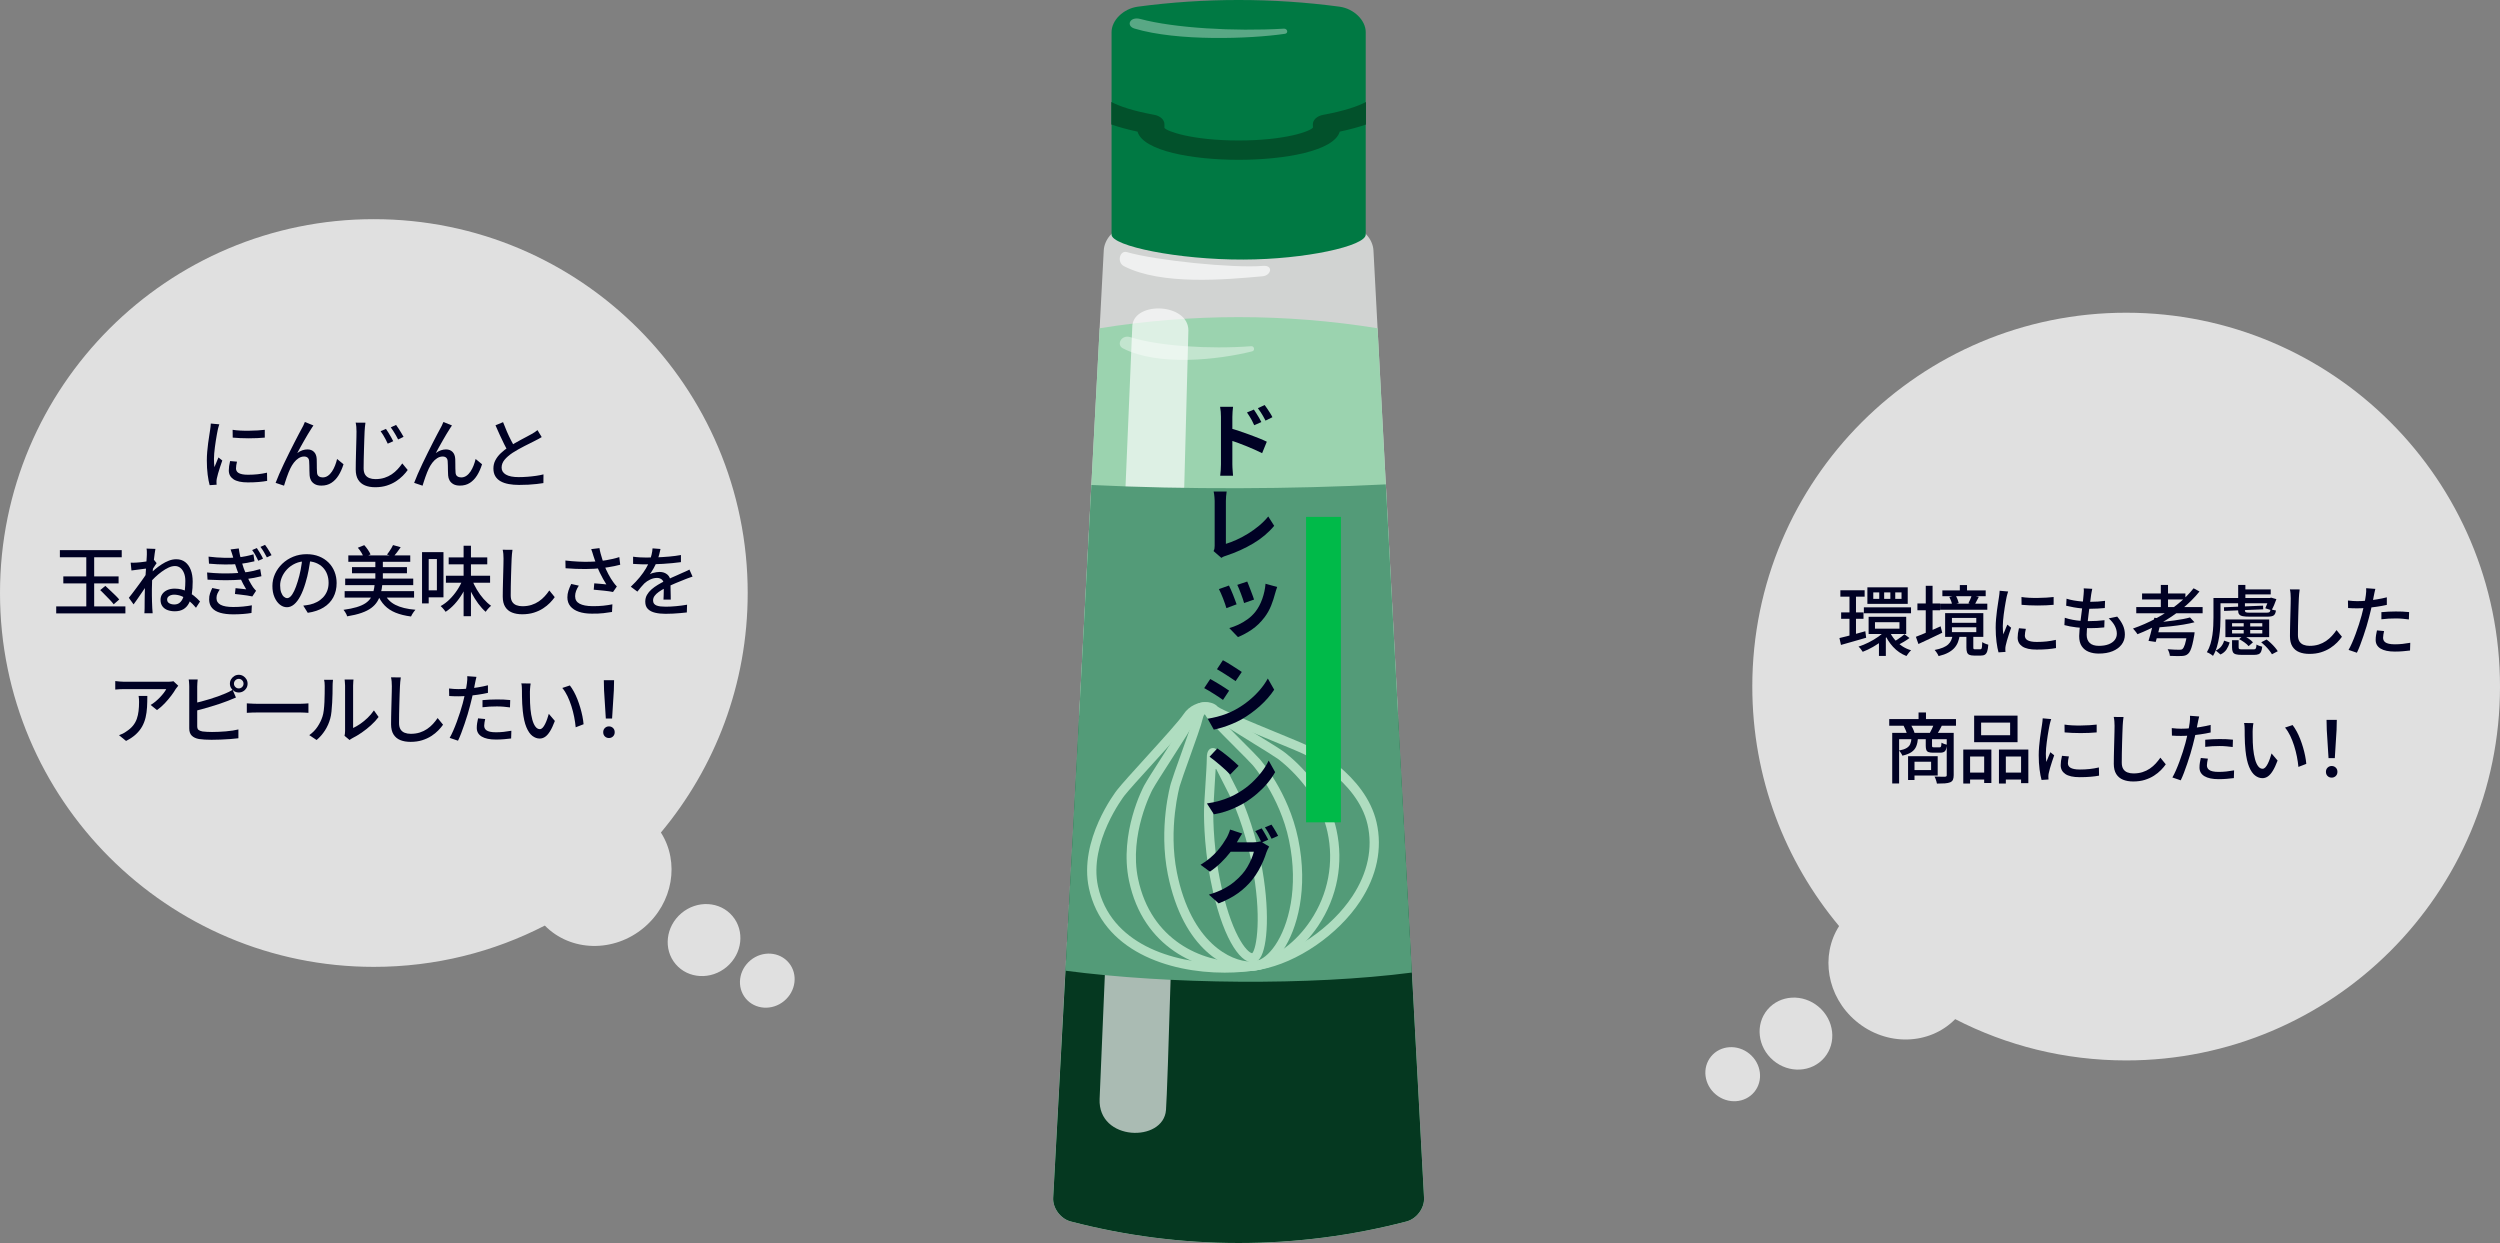<?xml version="1.0" encoding="UTF-8"?>
<svg id="_レイヤー_2" data-name="レイヤー_2" xmlns="http://www.w3.org/2000/svg" viewBox="0 0 587.853 292.279">
  <rect x="0" y="0" width="587.853" height="292.279" fill="#808080" stroke="none"/>
  <defs>
    <style>
      .cls-1 {
        fill: #e0e0e0;
      }

      .cls-2 {
        fill: #02512b;
      }

      .cls-3 {
        fill: #afddc0;
      }

      .cls-4 {
        fill: #000124;
      }

      .cls-5 {
        fill: #00ba49;
      }

      .cls-6 {
        opacity: .4;
      }

      .cls-6, .cls-7, .cls-8 {
        fill: #fff;
      }

      .cls-7 {
        opacity: .35;
      }

      .cls-8 {
        opacity: .66;
      }

      .cls-9 {
        fill: #053820;
      }

      .cls-10 {
        fill: #9bd3af;
      }

      .cls-11 {
        fill: #007943;
      }

      .cls-12 {
        fill: #d1d3d2;
      }

      .cls-13 {
        fill: #539b78;
      }
    </style>
  </defs>
  <g id="_レイヤー_1-2" data-name="レイヤー_1">
    <g>
      <g>
        <g>
          <path class="cls-1" d="M175.815,139.442c0-48.55-39.358-87.908-87.908-87.908S0,90.892,0,139.442s39.357,87.908,87.907,87.908c14.486,0,28.153-3.505,40.201-9.711,6.045,6.16,16.234,6.45,23.33.461,6.85-5.782,8.415-15.388,3.967-22.339,12.741-15.253,20.409-34.89,20.409-56.319Z"/>
          <ellipse class="cls-1" cx="165.55" cy="221.046" rx="8.752" ry="8.258" transform="translate(-103.534 158.901) rotate(-40.164)"/>
          <ellipse class="cls-1" cx="180.422" cy="230.59" rx="6.578" ry="6.207" transform="translate(-105.409 167.151) rotate(-39.445)"/>
        </g>
        <g>
          <path class="cls-4" d="M51.569,99.77c-.036.108-.081.249-.135.423-.054.174-.103.348-.145.522-.042.174-.074.315-.099.423-.061.3-.129.663-.207,1.089-.078.426-.156.888-.234,1.386-.078.498-.149,1.002-.216,1.512-.065.51-.12,1.005-.162,1.485-.042.48-.062.918-.062,1.314,0,.312.009.627.027.945.018.318.045.645.08.981.108-.24.217-.495.324-.765.108-.27.216-.537.324-.801s.21-.504.306-.72l.9.72c-.156.444-.324.936-.504,1.476s-.339,1.053-.478,1.539c-.138.486-.236.879-.297,1.179-.023.12-.048.261-.071.423-.024.162-.03.297-.019.405,0,.084.003.189.009.315s.016.243.027.351l-1.638.108c-.181-.624-.336-1.446-.469-2.466-.132-1.02-.197-2.136-.197-3.348,0-.672.029-1.353.09-2.043.06-.69.132-1.359.216-2.007s.171-1.242.261-1.782.159-.99.207-1.35c.036-.228.069-.474.1-.738.029-.264.051-.516.062-.756l1.998.18ZM55.727,108.554c-.072.312-.129.594-.171.846-.042.252-.063.504-.063.756,0,.204.045.396.136.576.09.18.239.336.449.468.21.132.498.237.864.315.366.078.819.117,1.359.117.815,0,1.581-.039,2.295-.117.714-.078,1.442-.201,2.187-.369l.036,1.926c-.564.108-1.221.195-1.971.261-.75.066-1.611.099-2.583.099-1.524,0-2.649-.249-3.375-.747-.727-.498-1.089-1.185-1.089-2.061,0-.324.023-.663.071-1.017s.126-.753.234-1.197l1.62.144ZM54.701,101.066c.528.084,1.125.144,1.791.18.666.036,1.354.048,2.062.036.708-.012,1.386-.036,2.034-.072.647-.036,1.205-.084,1.674-.144v1.836c-.517.048-1.099.087-1.746.117-.648.03-1.317.045-2.007.045-.69,0-1.365-.015-2.025-.045-.66-.03-1.248-.069-1.764-.117l-.019-1.836Z"/>
          <path class="cls-4" d="M73.7,100.04c-.084.12-.174.255-.271.405-.096.15-.197.309-.306.477-.204.312-.444.699-.72,1.161-.276.462-.564.957-.864,1.485s-.594,1.05-.882,1.566c-.288.516-.54.984-.756,1.404.384-.3.783-.519,1.196-.657.414-.138.813-.207,1.197-.207.636,0,1.149.195,1.539.585.39.39.604.951.639,1.683.013.312.019.663.019,1.053,0,.39.003.771.009,1.143.006.372.021.696.045.972.024.42.165.717.423.891.258.174.556.261.892.261.456,0,.866-.126,1.232-.378s.69-.591.973-1.017c.281-.426.521-.894.72-1.404s.356-1.023.477-1.539l1.513,1.242c-.312.996-.702,1.869-1.17,2.619-.469.75-1.032,1.338-1.692,1.764s-1.44.639-2.34.639c-.648,0-1.173-.12-1.575-.36-.402-.24-.696-.54-.882-.9-.187-.36-.291-.732-.315-1.116-.023-.348-.039-.723-.045-1.125-.006-.402-.012-.798-.018-1.188-.007-.39-.021-.729-.045-1.017-.013-.36-.12-.639-.324-.837s-.492-.297-.864-.297c-.444,0-.873.132-1.287.396s-.786.612-1.115,1.044c-.331.432-.609.888-.838,1.368-.132.264-.27.579-.413.945-.145.366-.286.744-.424,1.134-.138.39-.261.759-.368,1.107-.108.348-.198.636-.271.864l-1.979-.666c.228-.612.51-1.305.846-2.079.336-.774.708-1.59,1.116-2.448.407-.858.821-1.707,1.241-2.547.42-.84.822-1.638,1.206-2.394.384-.756.727-1.416,1.026-1.98.3-.564.528-.99.684-1.278.12-.216.246-.453.378-.711.133-.258.259-.549.379-.873l2.016.81Z"/>
          <path class="cls-4" d="M85.931,99.392c-.048.336-.09.684-.126,1.044-.036.36-.061.702-.072,1.026-.024.492-.048,1.101-.072,1.827-.023.726-.048,1.494-.071,2.304-.024.81-.045,1.608-.063,2.394-.018.786-.026,1.491-.026,2.115,0,.636.119,1.14.359,1.512.24.372.57.639.99.801.42.162.888.243,1.404.243.792,0,1.506-.102,2.142-.306.636-.204,1.209-.48,1.719-.828.51-.348.969-.744,1.377-1.188.408-.444.774-.9,1.099-1.368l1.277,1.548c-.3.432-.681.882-1.143,1.35s-1.005.906-1.629,1.314c-.624.408-1.341.741-2.151.999-.81.258-1.719.387-2.727.387-.912,0-1.71-.141-2.395-.423-.684-.282-1.218-.729-1.602-1.341-.385-.612-.576-1.416-.576-2.412,0-.516.006-1.095.018-1.737.013-.642.027-1.308.046-1.998.018-.69.035-1.368.054-2.034.018-.666.033-1.272.045-1.818.012-.546.018-.993.018-1.341,0-.384-.015-.753-.045-1.107-.03-.354-.081-.681-.152-.981l2.304.018ZM90.756,100.85c.168.228.356.516.566.864.21.348.42.702.63,1.062.21.36.381.684.514.972l-1.296.576c-.156-.36-.324-.705-.505-1.035-.18-.33-.365-.657-.558-.981s-.396-.63-.612-.918l1.261-.54ZM93.132,99.914c.168.216.359.495.576.837.216.342.432.687.647,1.035.216.348.396.66.54.936l-1.278.612c-.168-.336-.348-.669-.54-.999-.191-.33-.387-.651-.585-.963-.197-.312-.398-.606-.603-.882l1.242-.576Z"/>
          <path class="cls-4" d="M106.275,100.04c-.084.12-.174.255-.271.405-.096.15-.197.309-.306.477-.204.312-.444.699-.72,1.161-.276.462-.564.957-.864,1.485s-.594,1.05-.882,1.566c-.288.516-.54.984-.756,1.404.384-.3.783-.519,1.196-.657.414-.138.813-.207,1.197-.207.636,0,1.149.195,1.539.585.39.39.604.951.639,1.683.013.312.019.663.019,1.053,0,.39.003.771.009,1.143.006.372.021.696.045.972.024.42.165.717.423.891.258.174.556.261.892.261.456,0,.866-.126,1.232-.378s.69-.591.973-1.017c.281-.426.521-.894.72-1.404s.356-1.023.477-1.539l1.513,1.242c-.312.996-.702,1.869-1.17,2.619-.469.75-1.032,1.338-1.692,1.764s-1.44.639-2.34.639c-.648,0-1.173-.12-1.575-.36-.402-.24-.696-.54-.882-.9-.187-.36-.291-.732-.315-1.116-.023-.348-.039-.723-.045-1.125-.006-.402-.012-.798-.018-1.188-.007-.39-.021-.729-.045-1.017-.013-.36-.12-.639-.324-.837s-.492-.297-.864-.297c-.444,0-.873.132-1.287.396s-.786.612-1.115,1.044c-.331.432-.609.888-.838,1.368-.132.264-.27.579-.413.945-.145.366-.286.744-.424,1.134-.138.39-.261.759-.368,1.107-.108.348-.198.636-.271.864l-1.979-.666c.228-.612.51-1.305.846-2.079.336-.774.708-1.59,1.116-2.448.407-.858.821-1.707,1.241-2.547.42-.84.822-1.638,1.206-2.394.384-.756.727-1.416,1.026-1.98.3-.564.528-.99.684-1.278.12-.216.246-.453.378-.711.133-.258.259-.549.379-.873l2.016.81Z"/>
          <path class="cls-4" d="M127.382,102.776c-.228.144-.471.285-.729.423-.259.138-.531.279-.819.423-.3.156-.66.339-1.08.549s-.876.438-1.368.684c-.492.246-.98.507-1.467.783s-.945.552-1.377.828c-.792.528-1.422,1.074-1.89,1.638-.469.564-.702,1.182-.702,1.854,0,.696.336,1.242,1.008,1.638s1.68.594,3.024.594c.647,0,1.325-.027,2.033-.081s1.396-.129,2.062-.225c.666-.096,1.238-.21,1.719-.342l-.018,2.052c-.469.072-1.003.144-1.603.216s-1.245.126-1.935.162c-.69.036-1.42.054-2.188.054-.864,0-1.665-.066-2.402-.198-.738-.132-1.377-.348-1.917-.648s-.961-.699-1.261-1.197c-.3-.498-.449-1.107-.449-1.827,0-.696.152-1.338.459-1.926.306-.588.729-1.14,1.269-1.656.54-.516,1.164-1.008,1.872-1.476.443-.3.918-.594,1.422-.882s.999-.564,1.485-.828c.485-.264.938-.504,1.358-.72.42-.216.774-.408,1.062-.576.288-.168.549-.324.783-.468.233-.144.452-.306.656-.486l.99,1.638ZM118.292,99.266c.288.768.594,1.521.918,2.259s.65,1.425.981,2.061c.329.636.633,1.2.908,1.692l-1.584.936c-.312-.516-.636-1.113-.972-1.791-.336-.678-.678-1.395-1.026-2.151-.348-.756-.684-1.512-1.008-2.268l1.782-.738Z"/>
          <path class="cls-4" d="M13.216,142.586h16.272v1.656H13.216v-1.656ZM14.08,129.356h14.544v1.674h-14.544v-1.674ZM14.889,135.53h12.996v1.656h-12.996v-1.656ZM20.29,129.968h1.854v13.68h-1.854v-13.68ZM23.566,138.752l1.206-.99c.359.336.746.699,1.16,1.089.414.39.811.768,1.188,1.134.378.366.681.693.909.981l-1.296,1.134c-.217-.3-.508-.642-.873-1.026-.366-.384-.754-.78-1.161-1.188-.408-.408-.786-.786-1.134-1.134Z"/>
          <path class="cls-4" d="M34.708,133.658c-.156.012-.384.039-.684.081-.301.042-.631.084-.99.126-.36.042-.724.09-1.089.144-.366.054-.711.099-1.035.135l-.18-1.836c.228.012.443.015.647.009s.438-.015.702-.027c.264-.012.585-.039.963-.081.378-.042.771-.093,1.179-.153s.792-.123,1.152-.189c.36-.066.642-.135.846-.207l.612.756c-.108.144-.231.324-.369.54s-.276.432-.414.648c-.138.216-.255.408-.351.576l-.774,2.844c-.204.312-.453.681-.747,1.107-.294.426-.603.879-.927,1.359-.324.48-.646.948-.963,1.404-.318.456-.609.864-.873,1.224l-1.116-1.548c.228-.276.492-.612.792-1.008s.618-.819.954-1.269c.336-.45.663-.894.981-1.332.317-.438.608-.849.873-1.233.264-.384.474-.702.63-.954l.054-.72.126-.396ZM34.528,130.454v-.72c0-.252-.024-.498-.072-.738l2.088.072c-.048.252-.108.636-.18,1.152-.072.516-.147,1.116-.226,1.8-.078.684-.149,1.404-.216,2.16-.066.756-.117,1.506-.153,2.25-.035.744-.054,1.434-.054,2.07v1.494c0,.48.009.96.027,1.44.018.48.039.996.062,1.548.012.156.027.351.045.585.019.234.033.447.046.639h-1.944c.012-.156.023-.357.036-.603.012-.246.018-.441.018-.585,0-.576.003-1.101.009-1.575.006-.474.012-.966.019-1.476.006-.51.021-1.113.045-1.809,0-.276.012-.636.036-1.08.023-.444.054-.936.09-1.476s.072-1.086.108-1.638c.035-.552.068-1.074.099-1.566.029-.492.057-.912.081-1.26.023-.348.036-.576.036-.684ZM46.084,142.91c-.528-.624-1.068-1.167-1.62-1.629-.552-.462-1.122-.819-1.71-1.071-.588-.252-1.2-.378-1.836-.378-.276,0-.537.045-.783.135s-.447.216-.603.378c-.156.162-.234.363-.234.603,0,.42.168.723.504.909s.732.279,1.188.279c.516,0,.941-.141,1.277-.423s.601-.675.792-1.179c.192-.504.327-1.095.405-1.773.078-.678.117-1.401.117-2.169,0-.708-.105-1.323-.315-1.845s-.494-.927-.854-1.215c-.36-.288-.786-.432-1.278-.432-.479,0-.983.123-1.512.369-.528.246-1.062.567-1.603.963-.539.396-1.056.828-1.548,1.296s-.93.936-1.313,1.404l.036-2.142c.371-.36.798-.741,1.277-1.143.48-.402.996-.783,1.548-1.143.553-.36,1.119-.651,1.701-.873.582-.222,1.155-.333,1.72-.333.827,0,1.529.222,2.105.666.576.444,1.014,1.062,1.314,1.854.3.792.449,1.704.449,2.736,0,1.056-.065,2.01-.197,2.862-.133.852-.357,1.587-.675,2.205-.318.618-.751,1.092-1.297,1.422-.546.33-1.227.495-2.043.495-.611,0-1.173-.093-1.683-.279-.51-.186-.915-.48-1.215-.882s-.45-.921-.45-1.557c0-.504.141-.954.423-1.35s.672-.705,1.17-.927c.498-.222,1.077-.333,1.737-.333,1.092,0,2.121.249,3.087.747.966.498,1.923,1.257,2.871,2.277l-.954,1.476Z"/>
          <path class="cls-4" d="M48.694,134.612c1.056.108,2.081.177,3.078.207.995.03,1.935.027,2.816-.009s1.677-.09,2.385-.162c.9-.084,1.704-.207,2.412-.369s1.308-.315,1.8-.459l.288,1.674c-.516.132-1.101.261-1.755.387s-1.358.237-2.114.333c-.745.084-1.6.144-2.565.18-.966.036-1.983.045-3.051.027-1.068-.018-2.131-.057-3.187-.117l-.107-1.692ZM49.036,130.886c1.284.156,2.49.246,3.618.27,1.128.024,2.16,0,3.096-.072.78-.072,1.497-.177,2.151-.315.653-.138,1.221-.279,1.7-.423l.234,1.638c-.48.12-1.032.237-1.656.351-.624.114-1.308.207-2.052.279-.912.084-1.974.123-3.186.117-1.213-.006-2.479-.069-3.799-.189l-.107-1.656ZM51.681,138.626c-.216.3-.398.612-.549.936s-.225.684-.225,1.08c0,.708.326,1.233.98,1.575s1.636.513,2.943.513c.84,0,1.62-.036,2.34-.108s1.404-.168,2.052-.288l-.09,1.8c-.624.108-1.305.189-2.043.243-.738.054-1.484.081-2.241.081-1.188,0-2.202-.12-3.042-.36-.84-.24-1.484-.618-1.935-1.134s-.682-1.176-.693-1.98c-.012-.54.058-1.023.207-1.449.15-.426.327-.849.531-1.269l1.764.36ZM54.796,130.976c-.084-.3-.174-.597-.27-.891-.097-.294-.198-.591-.307-.891l1.927-.234c.071.54.167,1.083.287,1.629.12.546.259,1.074.414,1.584.156.51.307.987.45,1.431.156.444.348.927.576,1.449.228.522.479,1.044.756,1.566s.564,1.005.864,1.449c.107.156.222.3.342.432.12.132.246.27.378.414l-.882,1.332c-.336-.084-.744-.159-1.224-.225-.48-.066-.97-.129-1.468-.189-.498-.06-.963-.114-1.395-.162l.144-1.368c.433.048.892.096,1.377.144.486.048.861.09,1.125.126-.479-.792-.902-1.587-1.269-2.385-.366-.798-.669-1.551-.909-2.259-.144-.408-.27-.78-.378-1.116-.108-.336-.204-.654-.288-.954-.084-.3-.168-.594-.252-.882ZM60.393,128.87c.217.312.469.708.757,1.188.288.48.521.912.701,1.296l-1.115.504c-.216-.468-.441-.909-.676-1.323-.233-.414-.488-.813-.765-1.197l1.098-.468ZM62.32,128.114c.155.192.326.432.513.72.186.288.369.582.549.882.181.3.336.576.468.828l-1.098.522c-.24-.456-.477-.885-.711-1.287-.234-.402-.501-.795-.801-1.179l1.08-.486Z"/>
          <path class="cls-4" d="M73.037,131.102c-.12.924-.273,1.899-.459,2.925-.187,1.026-.436,2.043-.747,3.051-.36,1.224-.765,2.259-1.215,3.105s-.939,1.491-1.467,1.935c-.528.444-1.087.666-1.675.666-.6,0-1.158-.207-1.674-.621s-.936-.996-1.26-1.746c-.324-.75-.486-1.623-.486-2.619,0-1.008.207-1.962.621-2.862.414-.9.987-1.698,1.719-2.394.732-.696,1.584-1.242,2.557-1.638.972-.396,2.021-.594,3.149-.594,1.08,0,2.055.174,2.926.522.869.348,1.613.831,2.231,1.449.618.618,1.089,1.341,1.413,2.169.324.828.486,1.71.486,2.646,0,1.26-.262,2.379-.783,3.357-.522.978-1.287,1.776-2.295,2.394s-2.244,1.035-3.708,1.251l-1.062-1.692c.312-.036.601-.075.864-.117.264-.042.51-.087.738-.135.576-.132,1.125-.336,1.646-.612.522-.276.987-.627,1.396-1.053.407-.426.729-.927.963-1.503s.351-1.224.351-1.944-.114-1.389-.342-2.007c-.228-.618-.564-1.155-1.008-1.611-.444-.456-.99-.813-1.638-1.071-.648-.258-1.381-.387-2.196-.387-.984,0-1.86.174-2.628.522-.769.348-1.419.807-1.953,1.377-.534.57-.939,1.185-1.215,1.845-.276.66-.414,1.296-.414,1.908,0,.684.084,1.251.252,1.701s.378.783.63.999.51.324.774.324c.264,0,.533-.135.81-.405s.555-.699.837-1.287c.282-.588.561-1.338.837-2.25.276-.864.507-1.785.693-2.763.186-.978.32-1.935.405-2.871l1.926.036Z"/>
          <path class="cls-4" d="M88.116,137.312h1.8c-.084.828-.22,1.587-.405,2.277-.187.69-.456,1.317-.81,1.881-.354.564-.828,1.065-1.423,1.503-.594.438-1.353.819-2.276,1.143-.925.324-2.046.594-3.366.81-.036-.156-.103-.327-.198-.513-.096-.186-.204-.372-.324-.558s-.233-.339-.342-.459c1.225-.168,2.253-.378,3.087-.63s1.516-.552,2.043-.9c.528-.348.939-.747,1.233-1.197.294-.45.513-.954.657-1.512.144-.558.252-1.173.324-1.845ZM81.042,139.004h16.326v1.512h-16.326v-1.512ZM81.168,136.052h16.002v1.53h-16.002v-1.53ZM81.905,130.598h14.562v1.512h-14.562v-1.512ZM82.769,133.352h12.924v1.44h-12.924v-1.44ZM84.138,128.798l1.512-.612c.3.324.588.687.864,1.089s.479.765.612,1.089l-1.603.702c-.107-.324-.291-.702-.549-1.134-.258-.432-.537-.81-.837-1.134ZM88.26,131.516h1.764v5.706h-1.764v-5.706ZM90.366,139.454c.504,1.212,1.358,2.13,2.564,2.754,1.206.624,2.793,1.014,4.761,1.17-.12.12-.249.276-.387.468s-.264.384-.378.576c-.114.192-.207.372-.279.54-1.392-.18-2.598-.477-3.618-.891-1.02-.414-1.875-.975-2.564-1.683-.69-.708-1.251-1.59-1.684-2.646l1.585-.288ZM92.418,128.168l1.8.504c-.276.42-.564.822-.864,1.206s-.576.72-.828,1.008l-1.529-.486c.168-.204.339-.435.513-.693.174-.258.345-.522.513-.792s.3-.519.396-.747Z"/>
          <path class="cls-4" d="M99.239,129.824h1.566v12.06h-1.566v-12.06ZM100.103,129.824h4.176v10.638h-4.176v-1.656h2.628v-7.344h-2.628v-1.638ZM108.779,136.34l1.332.414c-.372.972-.831,1.911-1.377,2.817-.546.906-1.151,1.725-1.817,2.457-.666.732-1.377,1.344-2.134,1.836-.084-.144-.194-.297-.333-.459-.138-.162-.278-.324-.423-.486-.144-.162-.282-.297-.414-.405.732-.396,1.429-.918,2.088-1.566.66-.648,1.254-1.368,1.782-2.16s.96-1.608,1.296-2.448ZM104.855,135.386h10.386v1.638h-10.386v-1.638ZM105.504,131.066h9.071v1.638h-9.071v-1.638ZM109.013,128.33h1.728v16.56h-1.728v-16.56ZM110.975,136.304c.312.792.702,1.581,1.17,2.367.468.786.99,1.506,1.566,2.16.576.654,1.163,1.191,1.764,1.611-.132.108-.279.243-.441.405-.161.162-.314.333-.459.513-.144.18-.27.348-.378.504-.6-.528-1.182-1.173-1.746-1.935-.563-.762-1.079-1.59-1.548-2.484-.468-.894-.87-1.797-1.206-2.709l1.278-.432Z"/>
          <path class="cls-4" d="M120.505,129.284c-.048.324-.09.669-.126,1.035-.036.366-.061.711-.072,1.035-.024.492-.048,1.101-.072,1.827-.023.726-.048,1.494-.071,2.304-.024.81-.042,1.608-.055,2.394-.012.786-.018,1.491-.018,2.115,0,.636.117,1.14.351,1.512.234.372.562.639.981.801.42.162.888.243,1.404.243.792,0,1.506-.102,2.142-.306s1.209-.48,1.719-.828c.51-.348.969-.744,1.377-1.188.408-.444.774-.906,1.099-1.386l1.277,1.566c-.3.432-.678.882-1.134,1.35s-.999.906-1.629,1.314c-.63.408-1.35.738-2.16.99-.81.252-1.719.378-2.727.378-.912,0-1.71-.138-2.395-.414-.684-.276-1.218-.72-1.602-1.332-.385-.612-.576-1.416-.576-2.412,0-.516.006-1.098.018-1.746.013-.648.027-1.317.046-2.007.018-.69.035-1.365.054-2.025.018-.66.033-1.266.045-1.818.012-.552.018-.996.018-1.332,0-.384-.015-.753-.045-1.107-.03-.354-.081-.681-.152-.981l2.304.018Z"/>
          <path class="cls-4" d="M132.95,131.804c1.056.12,2.064.204,3.024.252.96.048,1.865.06,2.718.036.852-.024,1.626-.072,2.322-.144.504-.06,1.02-.135,1.548-.225.527-.09,1.053-.195,1.575-.315.521-.12,1.017-.258,1.484-.414l.217,1.8c-.408.108-.855.213-1.342.315-.485.102-.98.192-1.484.27-.504.078-.984.147-1.44.207-1.164.132-2.46.204-3.888.216-1.429.012-2.994-.048-4.698-.18l-.036-1.818ZM136.1,137.708c-.276.432-.489.849-.64,1.251-.149.402-.225.813-.225,1.233,0,.804.352,1.392,1.053,1.764.702.372,1.701.564,2.997.576.948.012,1.812-.024,2.593-.108.779-.084,1.487-.192,2.123-.324l-.09,1.8c-.54.096-1.203.189-1.988.279-.786.09-1.701.129-2.745.117-1.177,0-2.196-.147-3.061-.441-.863-.294-1.529-.726-1.998-1.296-.468-.57-.702-1.269-.702-2.097,0-.528.081-1.044.243-1.548s.381-1.038.657-1.602l1.782.396ZM139.52,130.652c-.061-.204-.132-.441-.216-.711s-.181-.543-.288-.819l1.943-.234c.061.396.15.819.271,1.269.12.45.252.897.396,1.341.145.444.282.864.414,1.26.276.756.615,1.509,1.018,2.259.401.75.776,1.359,1.125,1.827.132.192.27.378.414.558.144.18.294.348.45.504l-.9,1.296c-.24-.06-.543-.114-.909-.162-.366-.048-.762-.096-1.188-.144-.427-.048-.853-.09-1.278-.126-.426-.036-.813-.072-1.161-.108l.126-1.494c.324.024.666.051,1.026.081.359.03.702.06,1.025.09.324.03.588.057.792.081-.24-.372-.495-.798-.765-1.278-.27-.48-.531-.981-.783-1.503-.252-.522-.474-1.047-.666-1.575-.191-.504-.357-.96-.495-1.368-.138-.408-.255-.756-.351-1.044Z"/>
          <path class="cls-4" d="M155.311,129.086c-.072.348-.171.771-.297,1.269-.126.498-.31,1.059-.549,1.683-.204.504-.453,1.02-.747,1.548-.295.528-.598,1.008-.909,1.44.204-.12.44-.219.711-.297.27-.078.546-.138.828-.18.281-.042.537-.063.765-.063.72,0,1.326.207,1.818.621.491.414.737,1.011.737,1.791v.882c0,.348.007.714.019,1.098s.021.762.027,1.134c.006.372.009.696.009.972h-1.71c.012-.228.023-.495.036-.801.012-.306.021-.627.026-.963.006-.336.009-.66.009-.972v-.828c-.012-.54-.174-.93-.485-1.17-.312-.24-.679-.36-1.099-.36-.539,0-1.077.126-1.61.378-.534.252-.993.558-1.377.918-.252.252-.514.54-.783.864-.271.324-.556.678-.855,1.062l-1.548-1.152c.828-.78,1.53-1.524,2.106-2.232.576-.708,1.053-1.383,1.431-2.025.378-.642.675-1.251.892-1.827.191-.492.348-.993.468-1.503.119-.51.191-.987.216-1.431l1.872.144ZM148.867,130.904c.48.072,1.008.123,1.584.153.576.03,1.08.045,1.513.045.804,0,1.674-.018,2.609-.054.937-.036,1.881-.096,2.835-.18s1.857-.204,2.709-.36v1.674c-.636.084-1.313.162-2.034.234-.72.072-1.452.129-2.195.171-.744.042-1.458.072-2.143.09-.684.018-1.308.027-1.872.027-.252,0-.549-.003-.891-.009-.342-.006-.696-.021-1.062-.045-.366-.024-.718-.042-1.054-.054v-1.692ZM162.853,135.584c-.168.06-.363.126-.585.198-.223.072-.441.15-.657.234s-.414.162-.594.234c-.612.24-1.323.528-2.133.864-.811.336-1.642.726-2.493,1.17-.576.3-1.074.6-1.494.9-.42.3-.747.612-.981.936-.233.324-.351.678-.351,1.062,0,.312.072.564.216.756.145.192.345.339.604.441.258.102.569.174.936.216.366.042.777.063,1.233.063.72,0,1.535-.042,2.447-.126.912-.084,1.765-.198,2.557-.342l-.054,1.818c-.433.048-.937.099-1.513.153s-1.167.096-1.772.126c-.606.03-1.18.045-1.72.045-.899,0-1.71-.084-2.43-.252-.72-.168-1.29-.459-1.71-.873s-.63-.993-.63-1.737c0-.588.135-1.119.405-1.593.27-.474.623-.903,1.062-1.287.438-.384.927-.738,1.467-1.062s1.074-.618,1.603-.882c.563-.3,1.089-.561,1.575-.783.485-.222.941-.423,1.367-.603s.825-.36,1.197-.54c.312-.132.606-.261.882-.387.276-.126.552-.261.828-.405l.738,1.656Z"/>
          <path class="cls-4" d="M41.917,161.246c-.084.096-.184.219-.297.369-.114.15-.213.279-.297.387-.252.444-.604.966-1.054,1.566-.449.6-.96,1.203-1.529,1.809-.57.606-1.18,1.137-1.827,1.593l-1.494-1.206c.396-.228.783-.501,1.161-.819.378-.318.731-.651,1.062-.999.33-.348.621-.687.873-1.017.252-.33.444-.627.576-.891h-9.864c-.359,0-.708.009-1.044.027-.336.018-.695.045-1.08.081v-1.998c.336.036.685.072,1.044.108.36.036.721.054,1.08.054h10.062c.132,0,.297-.003.495-.009.198-.006.39-.021.576-.045.186-.024.326-.048.423-.072l1.134,1.062ZM34.644,163.64c0,.936-.023,1.824-.071,2.664-.049.84-.159,1.635-.333,2.385-.175.75-.441,1.452-.802,2.106-.359.654-.846,1.269-1.458,1.845-.611.576-1.392,1.104-2.34,1.584l-1.655-1.35c.264-.084.549-.201.854-.351.306-.15.597-.327.873-.531.648-.42,1.17-.876,1.566-1.368.396-.492.692-1.023.891-1.593.198-.57.336-1.185.414-1.845.078-.66.117-1.362.117-2.106,0-.24-.007-.474-.019-.702s-.042-.474-.09-.738h2.052Z"/>
          <path class="cls-4" d="M46.482,159.77c-.024.24-.049.51-.072.81-.024.3-.036.582-.036.846v9.306c0,.432.099.729.297.891.198.162.507.285.927.369.276.036.615.066,1.018.09.401.024.812.036,1.232.036.469,0,.984-.012,1.549-.036.563-.024,1.131-.06,1.7-.108.57-.048,1.113-.111,1.63-.189.516-.078.96-.165,1.332-.261v2.07c-.54.072-1.18.135-1.917.189-.738.054-1.491.096-2.26.126-.768.03-1.481.045-2.142.045-.552,0-1.086-.015-1.603-.045-.516-.03-.966-.075-1.35-.135-.72-.132-1.281-.393-1.683-.783-.402-.39-.604-.963-.604-1.719v-9.846c0-.144-.006-.315-.018-.513-.013-.198-.024-.396-.036-.594s-.036-.381-.072-.549h2.106ZM45.546,165.386c.552-.12,1.155-.267,1.81-.441.653-.174,1.313-.363,1.979-.567s1.312-.417,1.936-.639c.623-.222,1.182-.441,1.674-.657.3-.12.594-.252.882-.396s.576-.306.864-.486l.792,1.818c-.301.12-.618.249-.954.387-.336.138-.648.267-.937.387-.54.216-1.151.438-1.836.666-.684.228-1.392.453-2.124.675-.731.222-1.448.429-2.15.621s-1.348.36-1.936.504v-1.872ZM54.06,160.76c0-.384.096-.732.287-1.044.192-.312.444-.564.757-.756.312-.192.659-.288,1.044-.288.371,0,.717.096,1.035.288.317.192.569.444.756.756.186.312.278.66.278,1.044,0,.384-.093.732-.278,1.044-.187.312-.438.561-.756.747-.318.186-.664.279-1.035.279-.385,0-.732-.093-1.044-.279-.312-.186-.564-.435-.757-.747-.191-.312-.287-.66-.287-1.044ZM55.014,160.76c0,.312.111.576.333.792.223.216.489.324.802.324.3,0,.561-.108.782-.324.223-.216.333-.48.333-.792,0-.312-.11-.579-.333-.801-.222-.222-.482-.333-.782-.333-.312,0-.579.111-.802.333-.222.222-.333.489-.333.801Z"/>
          <path class="cls-4" d="M58.036,165.386c.204.012.453.027.747.045.294.018.612.033.954.045.342.012.669.018.98.018h9.792c.433,0,.822-.015,1.17-.045.349-.03.63-.051.847-.063v2.232c-.204-.012-.492-.03-.864-.054-.372-.024-.756-.036-1.152-.036h-9.792c-.492,0-.983.009-1.476.027-.492.018-.895.039-1.206.063v-2.232Z"/>
          <path class="cls-4" d="M72.717,172.856c.78-.54,1.429-1.197,1.944-1.971.516-.774.906-1.575,1.17-2.403.132-.396.234-.894.306-1.494.072-.6.123-1.239.153-1.917.03-.678.048-1.347.054-2.007.006-.66.01-1.248.01-1.764,0-.312-.013-.582-.036-.81-.024-.228-.061-.444-.108-.648h2.088c0,.048-.009.147-.026.297-.019.15-.033.324-.045.522-.013.198-.019.405-.019.621,0,.516-.006,1.119-.018,1.809-.013.69-.039,1.401-.081,2.133s-.097,1.428-.162,2.088c-.066.66-.165,1.212-.297,1.656-.265.984-.673,1.908-1.225,2.772s-1.212,1.62-1.979,2.268l-1.729-1.152ZM81.014,173.018c.036-.156.066-.333.091-.531.023-.198.036-.399.036-.603v-10.656c0-.372-.019-.69-.055-.954s-.054-.426-.054-.486h2.088c0,.06-.016.222-.045.486-.03.264-.045.582-.045.954v9.954c.527-.24,1.086-.561,1.674-.963.588-.402,1.164-.873,1.729-1.413.563-.54,1.062-1.128,1.493-1.764l1.099,1.548c-.517.684-1.119,1.338-1.81,1.962-.689.624-1.41,1.194-2.16,1.71-.75.516-1.473.948-2.169,1.296-.168.084-.306.165-.414.243-.107.078-.197.147-.27.207l-1.188-.99Z"/>
          <path class="cls-4" d="M94.245,159.284c-.048.324-.09.669-.126,1.035-.036.366-.061.711-.072,1.035-.024.492-.048,1.101-.072,1.827-.023.726-.048,1.494-.071,2.304-.024.81-.042,1.608-.055,2.394-.012.786-.018,1.491-.018,2.115,0,.636.117,1.14.351,1.512.234.372.562.639.981.801.42.162.888.243,1.404.243.792,0,1.506-.102,2.142-.306s1.209-.48,1.719-.828c.51-.348.969-.744,1.377-1.188.408-.444.774-.906,1.099-1.386l1.277,1.566c-.3.432-.678.882-1.134,1.35s-.999.906-1.629,1.314c-.63.408-1.35.738-2.16.99-.81.252-1.719.378-2.727.378-.912,0-1.71-.138-2.395-.414-.684-.276-1.218-.72-1.602-1.332-.385-.612-.576-1.416-.576-2.412,0-.516.006-1.098.018-1.746.013-.648.027-1.317.046-2.007.018-.69.035-1.365.054-2.025.018-.66.033-1.266.045-1.818.012-.552.018-.996.018-1.332,0-.384-.015-.753-.045-1.107-.03-.354-.081-.681-.152-.981l2.304.018Z"/>
          <path class="cls-4" d="M107.786,162.038c.696,0,1.434-.036,2.214-.108.78-.072,1.575-.174,2.385-.306.811-.132,1.594-.294,2.35-.486v1.782c-.744.168-1.53.312-2.358.432-.828.12-1.638.213-2.43.279-.792.066-1.519.099-2.178.099-.408,0-.783-.006-1.125-.018-.343-.012-.682-.03-1.018-.054l-.036-1.764c.444.048.837.084,1.18.108.342.024.681.036,1.017.036ZM112.034,159.158c-.061.216-.123.483-.189.801-.065.318-.116.567-.152.747-.084.42-.184.921-.297,1.503-.114.582-.246,1.191-.396,1.827-.15.636-.303,1.254-.459,1.854-.156.636-.348,1.326-.576,2.07-.228.744-.471,1.497-.729,2.259-.259.762-.517,1.482-.774,2.16s-.513,1.275-.765,1.791l-1.962-.666c.264-.456.54-1.011.828-1.665s.569-1.356.846-2.106c.275-.75.534-1.497.774-2.241.239-.744.443-1.428.611-2.052.108-.42.216-.861.324-1.323.108-.462.21-.909.306-1.341.097-.432.174-.837.234-1.215.06-.378.108-.693.144-.945.048-.288.075-.582.081-.882.006-.3.003-.546-.009-.738l2.16.162ZM114.086,169.076c-.06.276-.114.549-.162.819s-.071.519-.071.747c0,.204.038.399.116.585.078.186.217.351.414.495.198.144.48.258.847.342.365.084.837.126,1.413.126.588,0,1.188-.033,1.8-.099.611-.066,1.212-.153,1.8-.261l-.054,1.818c-.504.06-1.054.117-1.647.171s-1.232.081-1.917.081c-1.464,0-2.583-.234-3.356-.702-.774-.468-1.161-1.146-1.161-2.034,0-.384.029-.765.09-1.143.06-.378.132-.747.216-1.107l1.674.162ZM113.456,164.63c.492-.048,1.032-.087,1.62-.117s1.17-.045,1.746-.045c.527,0,1.059.009,1.593.027s1.053.057,1.558.117l-.055,1.728c-.456-.06-.944-.114-1.467-.162-.522-.048-1.053-.072-1.593-.072-.588,0-1.161.015-1.719.045-.559.03-1.119.081-1.684.153v-1.674Z"/>
          <path class="cls-4" d="M124.783,160.724c-.036.168-.065.372-.09.612s-.045.48-.062.72c-.019.24-.027.444-.027.612,0,.372.003.786.009,1.242s.015.921.027,1.395c.012.474.042.945.09,1.413.096.948.24,1.776.432,2.484.192.708.438,1.26.738,1.656s.648.594,1.044.594c.228,0,.444-.108.648-.324.203-.216.396-.504.575-.864.181-.36.346-.753.495-1.179.15-.426.279-.837.388-1.233l1.422,1.674c-.385,1.02-.766,1.833-1.144,2.439s-.765,1.041-1.161,1.305c-.396.264-.815.396-1.26.396-.6,0-1.173-.207-1.719-.621-.546-.414-1.017-1.095-1.413-2.043-.396-.948-.678-2.214-.846-3.798-.061-.528-.105-1.098-.135-1.71-.03-.612-.049-1.194-.055-1.746-.006-.552-.009-1.008-.009-1.368,0-.228-.009-.507-.027-.837-.018-.33-.057-.615-.116-.855l2.195.036ZM133.999,161.174c.324.42.64.909.945,1.467.306.558.585,1.161.837,1.809.252.648.478,1.308.675,1.98.198.672.363,1.338.495,1.998.132.66.223,1.284.271,1.872l-1.854.72c-.071-.78-.191-1.596-.359-2.448-.169-.852-.385-1.695-.648-2.529-.264-.834-.573-1.62-.927-2.358-.354-.738-.759-1.377-1.215-1.917l1.781-.594Z"/>
          <path class="cls-4" d="M143.19,173.54c-.384,0-.705-.126-.963-.378s-.387-.582-.387-.99.132-.738.396-.99.582-.378.954-.378.689.126.954.378c.264.252.396.582.396.99s-.132.738-.396.99c-.265.252-.582.378-.954.378ZM142.452,168.95l-.414-6.624-.054-2.376h2.412l-.054,2.376-.414,6.624h-1.477Z"/>
        </g>
      </g>
      <g>
        <g>
          <path class="cls-1" d="M412.038,161.442c0-48.55,39.358-87.908,87.908-87.908,48.55,0,87.907,39.358,87.907,87.908s-39.357,87.908-87.907,87.908c-14.486,0-28.153-3.505-40.201-9.711-6.045,6.16-16.234,6.45-23.33.461-6.85-5.782-8.415-15.388-3.967-22.339-12.741-15.253-20.409-34.89-20.409-56.319Z"/>
          <ellipse class="cls-1" cx="422.303" cy="243.046" rx="8.258" ry="8.752" transform="translate(-35.81 409.008) rotate(-49.836)"/>
          <ellipse class="cls-1" cx="407.431" cy="252.59" rx="6.207" ry="6.578" transform="translate(-46.485 406.74) rotate(-50.555)"/>
        </g>
        <g>
          <path class="cls-4" d="M432.531,150.029c.516-.12,1.106-.264,1.772-.432.666-.168,1.368-.354,2.106-.558.737-.204,1.473-.408,2.205-.612l.197,1.53c-1.02.3-2.052.597-3.096.891-1.044.294-1.986.561-2.826.801l-.359-1.62ZM432.747,138.797h5.706v1.512h-5.706v-1.512ZM432.927,143.999h5.256v1.512h-5.256v-1.512ZM434.889,139.462h1.53v10.53l-1.53.288v-10.818ZM443.457,148.156l1.224.558c-.516.624-1.146,1.227-1.89,1.809-.744.582-1.53,1.11-2.358,1.584-.828.474-1.638.861-2.43,1.161-.108-.192-.259-.408-.45-.648-.192-.24-.372-.432-.54-.576.792-.252,1.593-.582,2.403-.99.81-.408,1.571-.861,2.286-1.359.714-.498,1.299-1.011,1.755-1.539ZM438.272,142.811h11.088v1.386h-11.088v-1.386ZM439.1,138.113h9.486v3.888h-9.486v-3.888ZM439.389,145.042h8.838v4.032h-8.838v-4.032ZM440.486,139.301v1.512h1.404v-1.512h-1.404ZM440.883,146.302v1.53h5.76v-1.53h-5.76ZM441.818,150.406l1.62-1.116v4.95h-1.62v-3.834ZM443.043,139.301v1.512h1.458v-1.512h-1.458ZM444.303,148.445c.288.672.681,1.305,1.179,1.899s1.077,1.113,1.737,1.557c.66.444,1.38.78,2.16,1.008-.18.156-.375.369-.585.639s-.381.507-.513.711c-1.2-.468-2.248-1.185-3.142-2.151s-1.581-2.067-2.061-3.303l1.224-.36ZM447.812,149.146l1.188.882c-.396.3-.822.585-1.278.855s-.87.501-1.242.693l-.989-.774c.239-.144.504-.312.792-.504.287-.192.566-.39.837-.594.27-.204.501-.39.692-.558ZM445.652,139.301v1.512h1.477v-1.512h-1.477Z"/>
          <path class="cls-4" d="M450.504,149.74c.491-.192,1.053-.417,1.683-.675.63-.258,1.302-.543,2.016-.855.714-.312,1.419-.624,2.115-.936l.378,1.512c-.948.468-1.917.933-2.907,1.395-.989.462-1.887.879-2.69,1.251l-.594-1.692ZM450.863,141.893h5.346v1.602h-5.346v-1.602ZM452.825,137.752h1.603v11.826h-1.603v-11.826ZM459.161,149.309h1.674c-.096.612-.242,1.173-.44,1.683-.198.51-.48.969-.846,1.377-.366.408-.85.774-1.449,1.098-.601.324-1.351.594-2.25.81-.048-.132-.126-.291-.234-.477-.107-.186-.225-.366-.351-.54-.126-.174-.243-.315-.352-.423.792-.156,1.446-.342,1.962-.558.517-.216.931-.471,1.242-.765.312-.294.546-.624.702-.99.156-.366.271-.771.342-1.215ZM456.227,141.947h11.07v1.422h-11.07v-1.422ZM456.731,138.833h10.188v1.35h-10.188v-1.35ZM457.38,144.178h8.981v5.58h-8.981v-5.58ZM458.369,140.363l1.477-.342c.168.264.317.564.45.9.132.336.228.63.287.882l-1.565.396c-.024-.252-.103-.549-.234-.891-.132-.342-.27-.657-.414-.945ZM458.981,145.294v1.152h5.724v-1.152h-5.724ZM458.981,147.49v1.152h5.724v-1.152h-5.724ZM460.835,137.573h1.692v2.142h-1.692v-2.142ZM462.384,149.363h1.62v2.844c0,.204.023.333.071.387s.168.081.36.081h1.188c.132,0,.229-.039.288-.117.061-.078.105-.237.136-.477.029-.24.051-.606.062-1.098.108.084.246.165.414.243.168.078.342.15.522.216.18.066.342.117.485.153-.048.684-.135,1.209-.261,1.575-.126.366-.306.621-.54.765s-.543.216-.927.216h-1.62c-.48,0-.853-.06-1.116-.18-.264-.12-.444-.321-.54-.603s-.144-.663-.144-1.143v-2.862ZM463.625,139.985l1.675.36c-.181.336-.354.666-.522.99s-.318.606-.45.846l-1.476-.324c.144-.264.291-.573.44-.927.15-.354.262-.669.333-.945Z"/>
          <path class="cls-4" d="M472.201,139.084c-.036.108-.081.249-.135.423-.054.174-.103.348-.145.522-.042.174-.074.315-.099.423-.061.3-.129.663-.207,1.089-.078.426-.156.888-.234,1.386-.078.498-.149,1.002-.216,1.512-.065.51-.12,1.005-.162,1.485-.042.48-.062.918-.062,1.314,0,.312.009.627.027.945.018.318.045.645.08.981.108-.24.217-.495.324-.765.108-.27.216-.537.324-.801s.21-.504.306-.72l.9.72c-.156.444-.324.936-.504,1.476s-.339,1.053-.478,1.539c-.138.486-.236.879-.297,1.179-.023.12-.048.261-.071.423-.024.162-.03.297-.019.405,0,.084.003.189.009.315s.016.243.027.351l-1.638.108c-.181-.624-.336-1.446-.469-2.466-.132-1.02-.197-2.136-.197-3.348,0-.672.029-1.353.09-2.043.06-.69.132-1.359.216-2.007s.171-1.242.261-1.782.159-.99.207-1.35c.036-.228.069-.474.1-.738.029-.264.051-.516.062-.756l1.998.18ZM476.359,147.868c-.072.312-.129.594-.171.846-.042.252-.063.504-.063.756,0,.204.045.396.136.576.09.18.239.336.449.468.21.132.498.237.864.315.366.078.819.117,1.359.117.815,0,1.581-.039,2.295-.117.714-.078,1.442-.201,2.187-.369l.036,1.926c-.564.108-1.221.195-1.971.261-.75.066-1.611.099-2.583.099-1.524,0-2.649-.249-3.375-.747-.727-.498-1.089-1.185-1.089-2.061,0-.324.023-.663.071-1.017s.126-.753.234-1.197l1.62.144ZM475.333,140.381c.528.084,1.125.144,1.791.18.666.036,1.354.048,2.062.036.708-.012,1.386-.036,2.034-.072.647-.036,1.205-.084,1.674-.144v1.836c-.517.048-1.099.087-1.746.117-.648.03-1.317.045-2.007.045-.69,0-1.365-.015-2.025-.045-.66-.03-1.248-.069-1.764-.117l-.019-1.836Z"/>
          <path class="cls-4" d="M485.515,145.259c.612.204,1.242.366,1.89.486.648.12,1.293.201,1.936.243.642.042,1.251.063,1.827.063.588,0,1.196-.018,1.827-.054.63-.036,1.251-.09,1.862-.162l-.054,1.692c-.552.06-1.104.105-1.656.135s-1.122.045-1.71.045c-1.08,0-2.148-.063-3.204-.189s-1.992-.303-2.808-.531l.09-1.728ZM485.93,140.777c.516.168,1.086.306,1.71.414.624.108,1.26.189,1.908.243.647.054,1.254.081,1.817.081.696,0,1.351-.021,1.963-.063.611-.042,1.163-.099,1.655-.171l-.054,1.692c-.564.048-1.122.09-1.674.126-.553.036-1.2.054-1.944.054-.552,0-1.149-.03-1.791-.09-.642-.06-1.281-.147-1.917-.261-.636-.114-1.224-.237-1.764-.369l.09-1.656ZM491.977,138.455c-.061.276-.111.528-.153.756-.042.228-.08.45-.116.666-.036.3-.088.693-.153,1.179-.066.486-.142,1.029-.225,1.629-.085.6-.162,1.218-.234,1.854-.072.636-.144,1.257-.216,1.863s-.126,1.158-.162,1.656c-.036.498-.054.903-.054,1.215,0,.816.236,1.452.711,1.908.474.456,1.196.684,2.169.684.876,0,1.629-.12,2.259-.36.63-.24,1.113-.576,1.449-1.008.336-.432.504-.93.504-1.494,0-.612-.159-1.224-.478-1.836-.317-.612-.795-1.2-1.431-1.764l1.998-.414c.6.708,1.05,1.395,1.35,2.061s.45,1.389.45,2.169c0,.888-.255,1.668-.765,2.34-.511.672-1.222,1.194-2.133,1.566-.912.372-1.992.558-3.24.558-.876,0-1.662-.138-2.358-.414-.696-.276-1.245-.714-1.646-1.314-.402-.6-.604-1.398-.604-2.394,0-.372.03-.87.09-1.494.061-.624.136-1.308.226-2.052.09-.744.186-1.503.288-2.277.102-.774.191-1.506.27-2.196.078-.69.135-1.281.171-1.773.036-.36.055-.642.055-.846s-.013-.396-.036-.576l2.016.108Z"/>
          <path class="cls-4" d="M515.805,138.329l1.386.756c-1.2,1.488-2.58,2.859-4.14,4.113-1.561,1.254-3.231,2.376-5.014,3.366-1.781.99-3.591,1.845-5.427,2.565-.072-.12-.171-.264-.297-.432-.126-.168-.258-.333-.396-.495-.138-.162-.261-.297-.368-.405,1.859-.648,3.672-1.446,5.436-2.394s3.402-2.019,4.914-3.213c1.512-1.194,2.813-2.481,3.906-3.861ZM502.322,142.739h15.606v1.458h-15.606v-1.458ZM503.69,139.552h10.188v1.404h-10.188v-1.404ZM506.57,145.259l1.692.198c-.133.6-.276,1.236-.433,1.908-.155.672-.314,1.317-.477,1.935-.162.618-.315,1.167-.459,1.647l-1.692-.252c.156-.468.315-1.014.478-1.638.162-.624.324-1.269.485-1.935.162-.666.298-1.287.405-1.863ZM506.606,148.678h8.136v1.404h-8.514l.378-1.404ZM514.958,145.187l1.062,1.134c-.769.204-1.645.387-2.628.549-.984.162-1.998.297-3.042.405-1.044.108-2.052.198-3.024.27-.023-.168-.078-.369-.162-.603-.084-.234-.161-.423-.233-.567.708-.06,1.434-.132,2.178-.216.744-.084,1.473-.174,2.188-.27.714-.096,1.386-.204,2.016-.324.63-.12,1.179-.246,1.646-.378ZM508.1,137.537h1.691v5.922h-1.691v-5.922ZM514.31,148.678h1.728c-.023.18-.039.327-.045.441s-.021.213-.045.297c-.144.852-.288,1.563-.432,2.133-.145.57-.297,1.032-.459,1.386s-.346.621-.549.801c-.217.192-.444.324-.685.396s-.528.114-.863.126c-.288.012-.679.015-1.171.009-.492-.006-1.014-.021-1.565-.045-.013-.228-.066-.489-.162-.783-.097-.294-.216-.555-.36-.783.54.048,1.068.081,1.584.099.517.018.883.027,1.099.027.191,0,.348-.009.468-.027.12-.018.228-.063.324-.135.216-.18.417-.558.603-1.134.187-.576.357-1.44.513-2.592l.019-.216Z"/>
          <path class="cls-4" d="M520.475,140.614h1.656v4.59c0,.66-.021,1.38-.063,2.16-.042.78-.126,1.575-.252,2.385s-.303,1.599-.531,2.367c-.228.768-.534,1.47-.918,2.106-.096-.096-.233-.201-.414-.315-.18-.114-.362-.225-.549-.333-.187-.108-.345-.18-.477-.216.359-.6.642-1.245.846-1.935.204-.69.356-1.401.459-2.133.102-.732.168-1.449.198-2.151.029-.702.045-1.353.045-1.953v-4.572ZM522.977,150.641l1.313.432c-.168.588-.414,1.131-.737,1.629-.324.498-.799.897-1.422,1.197l-1.116-.936c.527-.228.954-.546,1.277-.954.324-.408.553-.864.685-1.368ZM521.537,140.614h12.456v1.242h-12.456v-1.242ZM522.941,142.792l9.198-.378.036.864-9.198.378-.036-.864ZM523.283,145.655h10.296v4.158h-10.296v-4.158ZM524.849,146.537v.774h7.109v-.774h-7.109ZM524.849,148.138v.81h7.109v-.81h-7.109ZM524.849,150.532h1.548v1.71c0,.204.054.33.162.378.107.048.354.072.738.072h2.556c.191,0,.336-.024.432-.072.096-.048.168-.156.216-.324s.078-.414.091-.738c.168.108.384.207.647.297.264.09.498.159.702.207-.048.504-.138.897-.27,1.179-.133.282-.327.477-.585.585-.259.108-.609.162-1.054.162h-2.897c-.612,0-1.083-.048-1.413-.144-.33-.096-.559-.273-.685-.531s-.188-.615-.188-1.071v-1.71ZM526.271,141.532h1.602v1.998c0,.228.075.375.226.441.149.066.488.099,1.017.099h3.834c.36,0,.601-.054.72-.162.12-.108.198-.342.234-.702.168.084.369.156.604.216.233.06.452.102.656.126-.071.576-.249.963-.53,1.161-.282.198-.777.297-1.485.297h-4.158c-.684,0-1.224-.039-1.62-.117-.396-.078-.678-.222-.846-.432-.168-.21-.252-.519-.252-.927v-1.998ZM526.289,137.537h1.692v3.816h-1.692v-3.816ZM526.506,150.281l.972-.828c.432.192.86.435,1.287.729.426.294.759.579.999.855l-1.026.9c-.216-.276-.537-.567-.963-.873-.426-.306-.849-.567-1.269-.783ZM527.046,138.599h6.894v1.17h-6.894v-1.17ZM527.585,145.997h1.53v3.33h-1.53v-3.33ZM531.707,151.019l1.261-.648c.348.264.689.555,1.025.873.336.318.646.642.928.972.281.33.506.633.675.909l-1.368.72c-.156-.276-.369-.585-.639-.927-.271-.342-.57-.678-.9-1.008-.33-.33-.657-.627-.981-.891ZM533.472,140.614h.27l.288-.09,1.242.36c-.156.456-.336.921-.54,1.395-.204.474-.408.879-.612,1.215l-1.458-.468c.145-.3.291-.651.441-1.053.149-.402.272-.783.369-1.143v-.216Z"/>
          <path class="cls-4" d="M540.752,138.599c-.048.324-.09.669-.126,1.035-.036.366-.061.711-.072,1.035-.024.492-.048,1.101-.072,1.827-.023.726-.048,1.494-.071,2.304-.024.81-.042,1.608-.055,2.394-.012.786-.018,1.491-.018,2.115,0,.636.117,1.14.351,1.512.234.372.562.639.981.801.42.162.888.243,1.404.243.792,0,1.506-.102,2.142-.306s1.209-.48,1.719-.828c.51-.348.969-.744,1.377-1.188.408-.444.774-.906,1.099-1.386l1.277,1.566c-.3.432-.678.882-1.134,1.35s-.999.906-1.629,1.314c-.63.408-1.35.738-2.16.99-.81.252-1.719.378-2.727.378-.912,0-1.71-.138-2.395-.414-.684-.276-1.218-.72-1.602-1.332-.385-.612-.576-1.416-.576-2.412,0-.516.006-1.098.018-1.746.013-.648.027-1.317.046-2.007.018-.69.035-1.365.054-2.025.018-.66.033-1.266.045-1.818.012-.552.018-.996.018-1.332,0-.384-.015-.753-.045-1.107-.03-.354-.081-.681-.152-.981l2.304.018Z"/>
          <path class="cls-4" d="M554.294,141.353c.696,0,1.434-.036,2.214-.108.78-.072,1.575-.174,2.385-.306.811-.132,1.594-.294,2.35-.486v1.782c-.744.168-1.53.312-2.358.432-.828.12-1.638.213-2.43.279-.792.066-1.519.099-2.178.099-.408,0-.783-.006-1.125-.018-.343-.012-.682-.03-1.018-.054l-.036-1.764c.444.048.837.084,1.18.108.342.024.681.036,1.017.036ZM558.542,138.472c-.061.216-.123.483-.189.801-.065.318-.116.567-.152.747-.084.42-.184.921-.297,1.503-.114.582-.246,1.191-.396,1.827-.15.636-.303,1.254-.459,1.854-.156.636-.348,1.326-.576,2.07-.228.744-.471,1.497-.729,2.259-.259.762-.517,1.482-.774,2.16s-.513,1.275-.765,1.791l-1.962-.666c.264-.456.54-1.011.828-1.665s.569-1.356.846-2.106c.275-.75.534-1.497.774-2.241.239-.744.443-1.428.611-2.052.108-.42.216-.861.324-1.323.108-.462.21-.909.306-1.341.097-.432.174-.837.234-1.215.06-.378.108-.693.144-.945.048-.288.075-.582.081-.882.006-.3.003-.546-.009-.738l2.16.162ZM560.594,148.391c-.06.276-.114.549-.162.819s-.071.519-.071.747c0,.204.038.399.116.585.078.186.217.351.414.495.198.144.48.258.847.342.365.084.837.126,1.413.126.588,0,1.188-.033,1.8-.099.611-.066,1.212-.153,1.8-.261l-.054,1.818c-.504.06-1.054.117-1.647.171s-1.232.081-1.917.081c-1.464,0-2.583-.234-3.356-.702-.774-.468-1.161-1.146-1.161-2.034,0-.384.029-.765.09-1.143.06-.378.132-.747.216-1.107l1.674.162ZM559.964,143.945c.492-.048,1.032-.087,1.62-.117s1.17-.045,1.746-.045c.527,0,1.059.009,1.593.027s1.053.057,1.558.117l-.055,1.728c-.456-.06-.944-.114-1.467-.162-.522-.048-1.053-.072-1.593-.072-.588,0-1.161.015-1.719.045-.559.03-1.119.081-1.684.153v-1.674Z"/>
          <path class="cls-4" d="M444.237,169.084h15.696v1.566h-15.696v-1.566ZM444.939,172.324h13.698v1.494h-12.078v10.404h-1.62v-11.898ZM449.475,173.531h1.53c-.061.756-.198,1.404-.414,1.944-.217.54-.579.99-1.09,1.35-.51.36-1.232.648-2.169.864-.071-.18-.186-.39-.342-.63s-.312-.432-.468-.576c.78-.144,1.377-.339,1.791-.585.414-.246.702-.561.864-.945s.261-.858.297-1.422ZM447.603,170.614l1.674-.288c.18.3.36.645.54,1.035.18.39.306.729.378,1.017l-1.746.378c-.06-.288-.171-.633-.333-1.035-.162-.402-.333-.771-.513-1.107ZM448.665,177.814h1.513v5.598h-1.513v-5.598ZM449.583,177.814h6.049v4.554h-6.049v-1.296h4.5v-1.962h-4.5v-1.296ZM451.132,167.537h1.745v2.466h-1.745v-2.466ZM452.823,173.531h1.477v1.8c0,.168.026.276.081.324.054.048.183.072.387.072h1.296c.107,0,.191-.024.252-.072.06-.048.108-.15.144-.306.036-.156.061-.396.072-.72.145.096.342.192.594.288.252.096.475.162.666.198-.06.744-.204,1.242-.432,1.494-.229.252-.601.378-1.116.378h-1.691c-.469,0-.828-.048-1.08-.144-.252-.096-.423-.264-.514-.504-.09-.24-.135-.57-.135-.99v-1.818ZM454.749,170.272l1.872.324c-.204.408-.408.798-.611,1.17-.204.372-.396.69-.576.954l-1.692-.306c.18-.3.363-.654.549-1.062.187-.408.339-.768.459-1.08ZM457.756,172.324h1.638v9.954c0,.444-.061.801-.18,1.071-.12.27-.337.471-.648.603-.324.132-.741.216-1.251.252-.511.036-1.131.054-1.863.054-.024-.156-.065-.333-.126-.531-.06-.198-.126-.399-.198-.603-.071-.204-.149-.378-.233-.522.54.024,1.044.036,1.512.036h.937c.155-.012.264-.045.323-.099.061-.054.091-.141.091-.261v-9.954Z"/>
          <path class="cls-4" d="M461.647,176.249h6.605v7.866h-1.691v-6.228h-3.312v6.354h-1.602v-7.992ZM462.367,181.667h4.896v1.638h-4.896v-1.638ZM464.203,168.274h10.206v6.246h-10.206v-6.246ZM465.841,169.913v2.97h6.822v-2.97h-6.822ZM470.035,176.249h6.912v7.902h-1.71v-6.264h-3.582v6.354h-1.62v-7.992ZM470.827,181.667h5.22v1.638h-5.22v-1.638Z"/>
          <path class="cls-4" d="M482.323,169.084c-.036.108-.081.249-.135.423-.054.174-.103.348-.145.522-.042.174-.074.315-.099.423-.061.3-.129.663-.207,1.089-.078.426-.156.888-.234,1.386-.078.498-.149,1.002-.216,1.512-.065.51-.12,1.005-.162,1.485-.042.48-.062.918-.062,1.314,0,.312.009.627.027.945.018.318.045.645.08.981.108-.24.217-.495.324-.765.108-.27.216-.537.324-.801s.21-.504.306-.72l.9.72c-.156.444-.324.936-.504,1.476s-.339,1.053-.478,1.539c-.138.486-.236.879-.297,1.179-.023.12-.048.261-.071.423-.024.162-.03.297-.019.405,0,.084.003.189.009.315s.016.243.027.351l-1.638.108c-.181-.624-.336-1.446-.469-2.466-.132-1.02-.197-2.136-.197-3.348,0-.672.029-1.353.09-2.043.06-.69.132-1.359.216-2.007s.171-1.242.261-1.782.159-.99.207-1.35c.036-.228.069-.474.1-.738.029-.264.051-.516.062-.756l1.998.18ZM486.481,177.868c-.072.312-.129.594-.171.846-.042.252-.063.504-.063.756,0,.204.045.396.136.576.09.18.239.336.449.468.21.132.498.237.864.315.366.078.819.117,1.359.117.815,0,1.581-.039,2.295-.117.714-.078,1.442-.201,2.187-.369l.036,1.926c-.564.108-1.221.195-1.971.261-.75.066-1.611.099-2.583.099-1.524,0-2.649-.249-3.375-.747-.727-.498-1.089-1.185-1.089-2.061,0-.324.023-.663.071-1.017s.126-.753.234-1.197l1.62.144ZM485.455,170.381c.528.084,1.125.144,1.791.18.666.036,1.354.048,2.062.036.708-.012,1.386-.036,2.034-.072.647-.036,1.205-.084,1.674-.144v1.836c-.517.048-1.099.087-1.746.117-.648.03-1.317.045-2.007.045-.69,0-1.365-.015-2.025-.045-.66-.03-1.248-.069-1.764-.117l-.019-1.836Z"/>
          <path class="cls-4" d="M499.328,168.599c-.048.324-.09.669-.126,1.035-.036.366-.061.711-.072,1.035-.024.492-.048,1.101-.072,1.827-.023.726-.048,1.494-.071,2.304-.024.81-.042,1.608-.055,2.394-.012.786-.018,1.491-.018,2.115,0,.636.117,1.14.351,1.512.234.372.562.639.981.801.42.162.888.243,1.404.243.792,0,1.506-.102,2.142-.306s1.209-.48,1.719-.828c.51-.348.969-.744,1.377-1.188.408-.444.774-.906,1.099-1.386l1.277,1.566c-.3.432-.678.882-1.134,1.35s-.999.906-1.629,1.314c-.63.408-1.35.738-2.16.99-.81.252-1.719.378-2.727.378-.912,0-1.71-.138-2.395-.414-.684-.276-1.218-.72-1.602-1.332-.385-.612-.576-1.416-.576-2.412,0-.516.006-1.098.018-1.746.013-.648.027-1.317.046-2.007.018-.69.035-1.365.054-2.025.018-.66.033-1.266.045-1.818.012-.552.018-.996.018-1.332,0-.384-.015-.753-.045-1.107-.03-.354-.081-.681-.152-.981l2.304.018Z"/>
          <path class="cls-4" d="M512.869,171.353c.696,0,1.434-.036,2.214-.108.78-.072,1.575-.174,2.385-.306.811-.132,1.594-.294,2.35-.486v1.782c-.744.168-1.53.312-2.358.432-.828.12-1.638.213-2.43.279-.792.066-1.519.099-2.178.099-.408,0-.783-.006-1.125-.018-.343-.012-.682-.03-1.018-.054l-.036-1.764c.444.048.837.084,1.18.108.342.024.681.036,1.017.036ZM517.117,168.472c-.061.216-.123.483-.189.801-.065.318-.116.567-.152.747-.084.42-.184.921-.297,1.503-.114.582-.246,1.191-.396,1.827-.15.636-.303,1.254-.459,1.854-.156.636-.348,1.326-.576,2.07-.228.744-.471,1.497-.729,2.259-.259.762-.517,1.482-.774,2.16s-.513,1.275-.765,1.791l-1.962-.666c.264-.456.54-1.011.828-1.665s.569-1.356.846-2.106c.275-.75.534-1.497.774-2.241.239-.744.443-1.428.611-2.052.108-.42.216-.861.324-1.323.108-.462.21-.909.306-1.341.097-.432.174-.837.234-1.215.06-.378.108-.693.144-.945.048-.288.075-.582.081-.882.006-.3.003-.546-.009-.738l2.16.162ZM519.169,178.391c-.06.276-.114.549-.162.819s-.071.519-.071.747c0,.204.038.399.116.585.078.186.217.351.414.495.198.144.48.258.847.342.365.084.837.126,1.413.126.588,0,1.188-.033,1.8-.099.611-.066,1.212-.153,1.8-.261l-.054,1.818c-.504.06-1.054.117-1.647.171s-1.232.081-1.917.081c-1.464,0-2.583-.234-3.356-.702-.774-.468-1.161-1.146-1.161-2.034,0-.384.029-.765.09-1.143.06-.378.132-.747.216-1.107l1.674.162ZM518.539,173.945c.492-.048,1.032-.087,1.62-.117s1.17-.045,1.746-.045c.527,0,1.059.009,1.593.027s1.053.057,1.558.117l-.055,1.728c-.456-.06-.944-.114-1.467-.162-.522-.048-1.053-.072-1.593-.072-.588,0-1.161.015-1.719.045-.559.03-1.119.081-1.684.153v-1.674Z"/>
          <path class="cls-4" d="M529.867,170.039c-.036.168-.065.372-.09.612s-.045.48-.062.72c-.019.24-.027.444-.027.612,0,.372.003.786.009,1.242s.015.921.027,1.395c.012.474.042.945.09,1.413.096.948.24,1.776.432,2.484.192.708.438,1.26.738,1.656s.648.594,1.044.594c.228,0,.444-.108.648-.324.203-.216.396-.504.575-.864.181-.36.346-.753.495-1.179.15-.426.279-.837.388-1.233l1.422,1.674c-.385,1.02-.766,1.833-1.144,2.439s-.765,1.041-1.161,1.305c-.396.264-.815.396-1.26.396-.6,0-1.173-.207-1.719-.621-.546-.414-1.017-1.095-1.413-2.043-.396-.948-.678-2.214-.846-3.798-.061-.528-.105-1.098-.135-1.71-.03-.612-.049-1.194-.055-1.746-.006-.552-.009-1.008-.009-1.368,0-.228-.009-.507-.027-.837-.018-.33-.057-.615-.116-.855l2.195.036ZM539.083,170.489c.324.42.64.909.945,1.467.306.558.585,1.161.837,1.809.252.648.478,1.308.675,1.98.198.672.363,1.338.495,1.998.132.66.223,1.284.271,1.872l-1.854.72c-.071-.78-.191-1.596-.359-2.448-.169-.852-.385-1.695-.648-2.529-.264-.834-.573-1.62-.927-2.358-.354-.738-.759-1.377-1.215-1.917l1.781-.594Z"/>
          <path class="cls-4" d="M548.273,182.854c-.384,0-.705-.126-.963-.378s-.387-.582-.387-.99.132-.738.396-.99.582-.378.954-.378.689.126.954.378c.264.252.396.582.396.99s-.132.738-.396.99c-.265.252-.582.378-.954.378ZM547.535,178.264l-.414-6.624-.054-2.376h2.412l-.054,2.376-.414,6.624h-1.477Z"/>
        </g>
      </g>
      <g>
        <path class="cls-12" d="M334.847,281.653c.13,2.386-1.713,4.924-4.114,5.555-25.887,6.76-53.082,6.76-78.97,0-2.4-.631-4.247-3.165-4.113-5.555,3.93-72.215,7.896-146.774,11.889-222.779.131-2.516,2.225-4.995,4.657-5.428,17.896-3.14,36.208-3.14,54.104,0,2.432.434,4.522,2.912,4.657,5.428,3.989,76.005,7.959,150.564,11.889,222.779Z"/>
        <path class="cls-10" d="M258.577,77.187c-3.666,69.648-7.314,138.082-10.927,204.466-.134,2.39,1.713,4.924,4.113,5.555,25.888,6.76,53.083,6.76,78.97,0,2.401-.631,4.244-3.169,4.114-5.555-3.613-66.385-7.263-134.819-10.927-204.466-21.647-3.49-43.699-3.49-65.342,0Z"/>
        <path class="cls-6" d="M294.444,82.615c-7.874,1.971-22.048,3.599-30.395-.701-1.635-.843-.381-3.31,1.742-2.636,6.591,2.083,18.534,2.883,28.435,2.128.717-.052.927,1.037.219,1.209Z"/>
        <path class="cls-9" d="M330.733,287.209c2.401-.631,4.244-3.169,4.114-5.555-2.024-37.163-4.057-75.025-6.103-113.327-24.9-3.243-50.096-3.243-74.996,0-2.04,38.302-4.075,76.164-6.098,113.327-.134,2.39,1.713,4.924,4.113,5.555,25.888,6.76,53.083,6.76,78.97,0Z"/>
        <path class="cls-8" d="M274.172,261.012c-.585,7.695-16.028,7.376-15.608-2.595.423-9.968,7.595-179.302,7.698-181.949.691-5.728,13.197-5.129,13.176,1.24-.091,2.958-4.469,172.81-5.266,183.304Z"/>
        <path class="cls-8" d="M296.893,64.962c-8.717.79-23.792,2.172-32.598-2.376-1.742-.895-1.001-3.8.69-3.306,6.767,1.974,25.035,3.828,31.975,3.239,2.528-.215,1.971,2.252-.068,2.443Z"/>
        <path class="cls-13" d="M256.633,114.036c-2.039,38.545-4.068,76.659-6.092,114.218,24.446,3.211,57.456,3.546,81.44.437-2.037-37.745-4.074-76.047-6.127-114.793-22.323,1.122-46.926,1.234-69.221.138Z"/>
        <g>
          <path class="cls-11" d="M292.353,61.036c14.568-.032,28.784-3.194,28.784-5.877V7.555c0-2.763-2.742-5.502-6.14-5.982-15.728-2.098-31.759-2.098-47.481,0-3.402.48-6.14,3.219-6.14,5.982v47.604c0,2.711,15.678,5.922,30.976,5.877Z"/>
          <path class="cls-7" d="M302.16,7.947c-8.15,1.202-25.267,1.812-35.405-1.234-2.062-.632-1.093-2.933,1.418-2.245,7.811,2.104,21.981,2.968,33.734,2.271.846-.043,1.096,1.082.254,1.209Z"/>
          <path class="cls-2" d="M321.194,23.981c-1.881,1.006-5.075,2.101-10.074,3.028-1.421.258-2.415,1.171-2.415,2.207l.025.768c-.497.85-6.426,3.049-17.473,3.049s-16.975-2.2-17.448-2.961v-.86c0-1.047-.99-1.968-2.415-2.217-4.999-.913-8.192-2.02-10.074-3.014v5.292c1.797.627,3.849,1.188,6.158,1.682,1.336,4.558,12.953,6.626,23.779,6.626s22.444-2.069,23.776-6.626c2.327-.493,4.363-1.054,6.161-1.667v-5.306Z"/>
        </g>
        <g>
          <path class="cls-3" d="M287.955,228.712h-.001c-13.345-.001-28.731-5.207-31.893-19.819-2.455-11.341,6.243-22.664,6.614-23.141,1.061-1.353,3.789-4.357,6.676-7.538,3.742-4.122,7.984-8.795,8.922-10.234,1.386-2.12,3.621-2.874,5.25-2.874,1.201,0,2.201.379,2.817,1.068.826.714,8.384,3.826,13.385,5.884,3.528,1.452,6.576,2.707,7.898,3.348.547.264,13.445,6.62,16.057,17.942,1.419,6.158.089,12.579-3.846,18.567-5.175,7.876-14.809,14.481-23.427,16.064-2.605.479-5.528.733-8.452.733h0ZM283.523,167.283c-1.012,0-2.517.494-3.428,1.887-1.032,1.583-5.15,6.12-9.132,10.507-2.86,3.151-5.561,6.128-6.572,7.416-.083.106-8.439,11.004-6.202,21.34,2.888,13.346,17.269,18.102,29.765,18.102h.001c2.795,0,5.581-.241,8.058-.697,8.08-1.484,17.127-7.7,22.001-15.118,3.601-5.479,4.826-11.317,3.543-16.882-2.379-10.317-14.759-16.412-14.884-16.472-1.263-.612-4.428-1.915-7.778-3.294-9.827-4.046-13.447-5.628-14.179-6.447-.152-.17-.58-.342-1.194-.342h0Z"/>
          <path class="cls-3" d="M291.792,228.418h-.002c-10.077-.001-23.015-5.584-26.311-21.319-2.354-11.252,3.339-21.977,3.582-22.428.697-1.276,2.491-4.071,4.391-7.03,2.515-3.917,5.367-8.358,5.968-9.735.907-2.058,2.579-2.79,3.843-2.79,1.064,0,2.024.483,2.569,1.293.624.741,6.509,4.37,10.025,6.538,2.612,1.611,4.868,3.002,5.859,3.703.411.292,10.08,7.257,12.547,18.501,1.711,7.811.194,15.802-4.272,22.502-3.681,5.522-9.039,9.509-13.982,10.405-1.322.24-2.741.361-4.217.361h0ZM283.263,167.293c-.28,0-1.241.107-1.849,1.487-.669,1.533-3.445,5.856-6.129,10.037-1.879,2.926-3.653,5.689-4.31,6.892-.053.099-5.552,10.488-3.365,20.944,3.028,14.458,14.919,19.588,24.181,19.588h.001c1.347,0,2.635-.11,3.829-.327,4.382-.794,9.194-4.422,12.559-9.47,4.136-6.204,5.541-13.601,3.958-20.829-2.289-10.43-11.585-17.125-11.679-17.191-.934-.66-3.27-2.101-5.744-3.626-7.385-4.554-10.11-6.323-10.686-7.172-.142-.21-.426-.334-.765-.334h0Z"/>
          <path class="cls-3" d="M294.026,228.269h-0c-5.511-.001-15.801-4.769-19.411-22.638-2.22-11.022.591-21.023.711-21.443.351-1.202,1.291-3.822,2.286-6.595,1.304-3.636,2.782-7.758,3.069-9.062.558-2.553,2.124-2.752,2.591-2.752.896,0,1.735.585,2.188,1.526.401.739,4.381,4.724,6.758,7.104,1.754,1.757,3.27,3.273,3.944,4.03.277.311,6.791,7.73,9.079,18.751,2.466,11.846-.233,21.346-3.58,26.285-1.785,2.634-3.928,4.289-6.035,4.66-.51.089-1.047.134-1.6.134h0ZM283.254,167.954c-.016.023-.279.275-.447,1.043-.318,1.442-1.755,5.452-3.147,9.331-.983,2.742-1.912,5.332-2.244,6.466-.026.093-2.78,9.923-.669,20.407,3.339,16.524,12.761,20.891,17.277,20.891h.001c.427,0,.839-.034,1.224-.101,1.497-.264,3.178-1.626,4.608-3.737,3.098-4.571,5.578-13.439,3.251-24.621-2.166-10.431-8.51-17.675-8.574-17.747-.632-.709-2.199-2.278-3.857-3.939-4.72-4.726-6.761-6.84-7.177-7.692-.107-.221-.222-.293-.247-.301h0Z"/>
          <path class="cls-3" d="M294.5,226.325h-.001c-3.014-.001-7.234-6.035-9.869-19.516-1.705-8.735-1.52-16.284-1.511-16.601.028-.906.152-2.87.283-4.949.174-2.759.372-5.886.366-6.904-.006-1.064.158-1.685.55-2.079.242-.244.561-.379.896-.379.5,0,1.183.276,1.593,1.588.183.577,1.89,3.894,3.018,6.088.811,1.576,1.511,2.937,1.824,3.6.124.262,3.08,6.562,4.811,15.307,2.261,11.417,1.603,20.275-.165,22.814-.402.577-.888.915-1.443,1.004-.116.018-.232.027-.352.027h0ZM285.863,180.594c-.072,1.369-.181,3.102-.289,4.803-.13,2.061-.253,4.008-.28,4.875-.002.072-.185,7.633,1.472,16.121,2.605,13.328,6.468,17.617,7.676,17.753.998-.951,2.395-8.55-.119-21.241-1.674-8.466-4.614-14.738-4.643-14.8-.298-.631-1.023-2.041-1.791-3.535-.813-1.58-1.5-2.92-2.026-3.975h0Z"/>
        </g>
        <rect class="cls-5" x="307.109" y="121.541" width="8.195" height="71.82"/>
        <g>
          <path class="cls-4" d="M287.097,109.183v-11.18c0-.347-.017-.737-.05-1.17s-.083-.823-.15-1.17h3.04c-.04.347-.076.723-.109,1.13-.034.407-.051.81-.051,1.21v11.18c0,.174.007.42.021.74.013.32.036.657.07,1.01.033.353.057.663.069.93h-3.02c.053-.387.097-.837.13-1.35s.05-.957.05-1.33ZM289.197,100.683c.652.174,1.376.394,2.17.66.793.267,1.6.55,2.42.85.819.3,1.586.594,2.3.88.713.287,1.31.55,1.79.79l-1.101,2.7c-.56-.28-1.166-.567-1.819-.86-.653-.293-1.323-.577-2.01-.85-.688-.273-1.354-.53-2-.77-.647-.24-1.23-.44-1.75-.6v-2.8ZM294.837,96.303c.187.267.387.573.6.92.214.347.427.697.641,1.05.213.353.387.677.52.97l-1.68.74c-.188-.427-.367-.8-.54-1.12-.174-.32-.354-.63-.54-.93s-.394-.616-.62-.95l1.62-.68ZM297.377,95.243c.2.253.41.55.63.89.22.34.44.68.66,1.02.22.34.396.657.53.95l-1.62.8c-.214-.413-.41-.777-.59-1.09-.181-.313-.367-.617-.561-.91-.193-.293-.41-.6-.65-.92l1.601-.74Z"/>
          <path class="cls-4" d="M285.356,129.583c.12-.24.193-.453.221-.64.026-.187.04-.393.04-.62v-10.54c0-.24-.014-.493-.04-.76-.027-.267-.054-.527-.08-.78-.027-.253-.067-.473-.12-.66h3.06c-.053.374-.097.74-.13,1.1-.033.36-.05.727-.05,1.1v10.1c.786-.24,1.63-.563,2.53-.97.899-.407,1.803-.89,2.71-1.45.906-.56,1.767-1.18,2.58-1.86.812-.68,1.526-1.4,2.14-2.16l1.4,2.2c-1.334,1.6-2.974,2.98-4.92,4.14-1.947,1.16-4.067,2.12-6.36,2.88-.134.04-.304.096-.51.17-.207.073-.417.19-.63.35l-1.841-1.6Z"/>
          <path class="cls-4" d="M288.976,137.682c.134.253.283.57.45.95.167.38.337.787.51,1.22.174.433.333.85.48,1.25.146.4.267.733.359,1l-2.399.9c-.067-.267-.174-.606-.32-1.02-.146-.413-.307-.846-.479-1.3-.174-.453-.348-.87-.521-1.25-.173-.38-.319-.683-.439-.91l2.359-.84ZM300.316,138.022c-.106.307-.196.573-.27.8-.073.227-.137.44-.19.64-.253.987-.573,1.967-.96,2.94-.387.974-.906,1.894-1.56,2.76-.894,1.174-1.884,2.13-2.97,2.87-1.087.74-2.177,1.33-3.271,1.77l-2.04-2.12c.681-.187,1.394-.453,2.141-.8.746-.347,1.47-.773,2.17-1.28.699-.507,1.316-1.1,1.85-1.78.653-.84,1.187-1.843,1.6-3.01.413-1.167.667-2.35.761-3.55l2.739.76ZM293.276,136.742c.094.213.214.51.36.89.146.38.304.787.47,1.22.167.433.32.843.46,1.23.141.387.243.687.311.9l-2.34.82c-.067-.253-.164-.57-.29-.95-.127-.38-.271-.78-.431-1.2-.159-.42-.316-.82-.47-1.2-.153-.38-.29-.69-.41-.93l2.34-.78Z"/>
          <path class="cls-4" d="M284.577,159.663c.319.173.683.38,1.09.62.406.24.82.487,1.24.74.42.253.812.503,1.18.75.366.247.677.457.93.63l-1.439,2.18c-.268-.2-.587-.423-.96-.67-.374-.247-.764-.497-1.17-.75-.407-.253-.808-.5-1.2-.74-.394-.24-.757-.447-1.09-.62l1.42-2.14ZM283.976,169.002c.721-.12,1.453-.273,2.2-.46.747-.187,1.49-.423,2.23-.71.739-.287,1.463-.623,2.17-1.01,1.106-.613,2.133-1.307,3.08-2.08.946-.773,1.8-1.6,2.56-2.48.76-.88,1.394-1.787,1.9-2.72l1.5,2.64c-.894,1.347-2.007,2.62-3.341,3.82-1.333,1.2-2.793,2.26-4.38,3.18-.653.36-1.373.703-2.159,1.03-.787.327-1.561.607-2.32.84s-1.427.403-2,.51l-1.44-2.56ZM287.556,155.242c.333.174.7.38,1.101.62.399.24.807.493,1.22.76.413.267.807.52,1.18.76s.687.447.94.62l-1.46,2.16c-.28-.2-.604-.42-.971-.66-.366-.24-.75-.49-1.149-.75-.4-.26-.797-.51-1.19-.75s-.75-.453-1.069-.64l1.399-2.12Z"/>
          <path class="cls-4" d="M283.797,188.923c1.026-.146,1.986-.347,2.88-.6.894-.253,1.724-.546,2.49-.88.767-.333,1.456-.693,2.07-1.08,1.119-.653,2.133-1.4,3.039-2.24.907-.84,1.707-1.713,2.4-2.62s1.24-1.793,1.64-2.66l1.521,2.72c-.493.88-1.1,1.75-1.82,2.61-.72.86-1.533,1.68-2.439,2.46-.907.78-1.88,1.49-2.92,2.13-.654.387-1.364.76-2.131,1.12s-1.573.677-2.42.95-1.736.49-2.67.65l-1.64-2.56ZM286.237,175.983c.346.227.746.51,1.199.85.453.34.92.707,1.4,1.1.479.393.93.777,1.35,1.15.42.374.777.707,1.07,1l-1.98,2.04c-.253-.267-.579-.587-.979-.96-.4-.373-.833-.76-1.3-1.16-.467-.4-.927-.783-1.38-1.15-.454-.366-.854-.67-1.2-.91l1.82-1.96Z"/>
          <path class="cls-4" d="M292.097,196.002c-.227.334-.453.69-.68,1.07-.227.38-.4.677-.521.89-.427.787-.963,1.6-1.609,2.44-.647.84-1.377,1.654-2.19,2.44-.813.787-1.68,1.494-2.6,2.12l-2.2-1.62c.866-.52,1.623-1.056,2.27-1.61.647-.553,1.21-1.107,1.69-1.66.48-.553.894-1.083,1.24-1.59.347-.507.64-.967.88-1.38.146-.24.307-.56.479-.96.174-.4.301-.76.381-1.08l2.859.94ZM298.436,199.062c-.12.187-.236.407-.35.66-.113.253-.217.5-.311.74-.173.573-.413,1.223-.72,1.95-.307.727-.68,1.48-1.12,2.26-.439.78-.953,1.537-1.54,2.27-.92,1.134-2,2.15-3.239,3.05-1.24.9-2.773,1.71-4.601,2.43l-2.3-2.06c1.333-.4,2.477-.85,3.43-1.35s1.783-1.04,2.49-1.62c.707-.58,1.34-1.19,1.9-1.83.453-.507.866-1.08,1.239-1.72.374-.64.693-1.276.96-1.91.267-.633.453-1.183.561-1.65h-6.521l.881-2.22h5.54c.306,0,.609-.02.909-.06.301-.04.557-.093.771-.16l2.02,1.22ZM296.677,194.782c.16.24.337.523.53.85.193.327.38.65.56.97.181.32.33.6.45.84l-1.56.68c-.2-.4-.434-.856-.7-1.37-.267-.513-.533-.957-.8-1.33l1.52-.64ZM298.976,193.902c.174.24.36.527.561.86s.39.657.569.97c.181.313.323.584.431.81l-1.54.68c-.2-.413-.443-.87-.73-1.37s-.563-.937-.83-1.31l1.54-.64Z"/>
        </g>
      </g>
    </g>
  </g>
</svg>